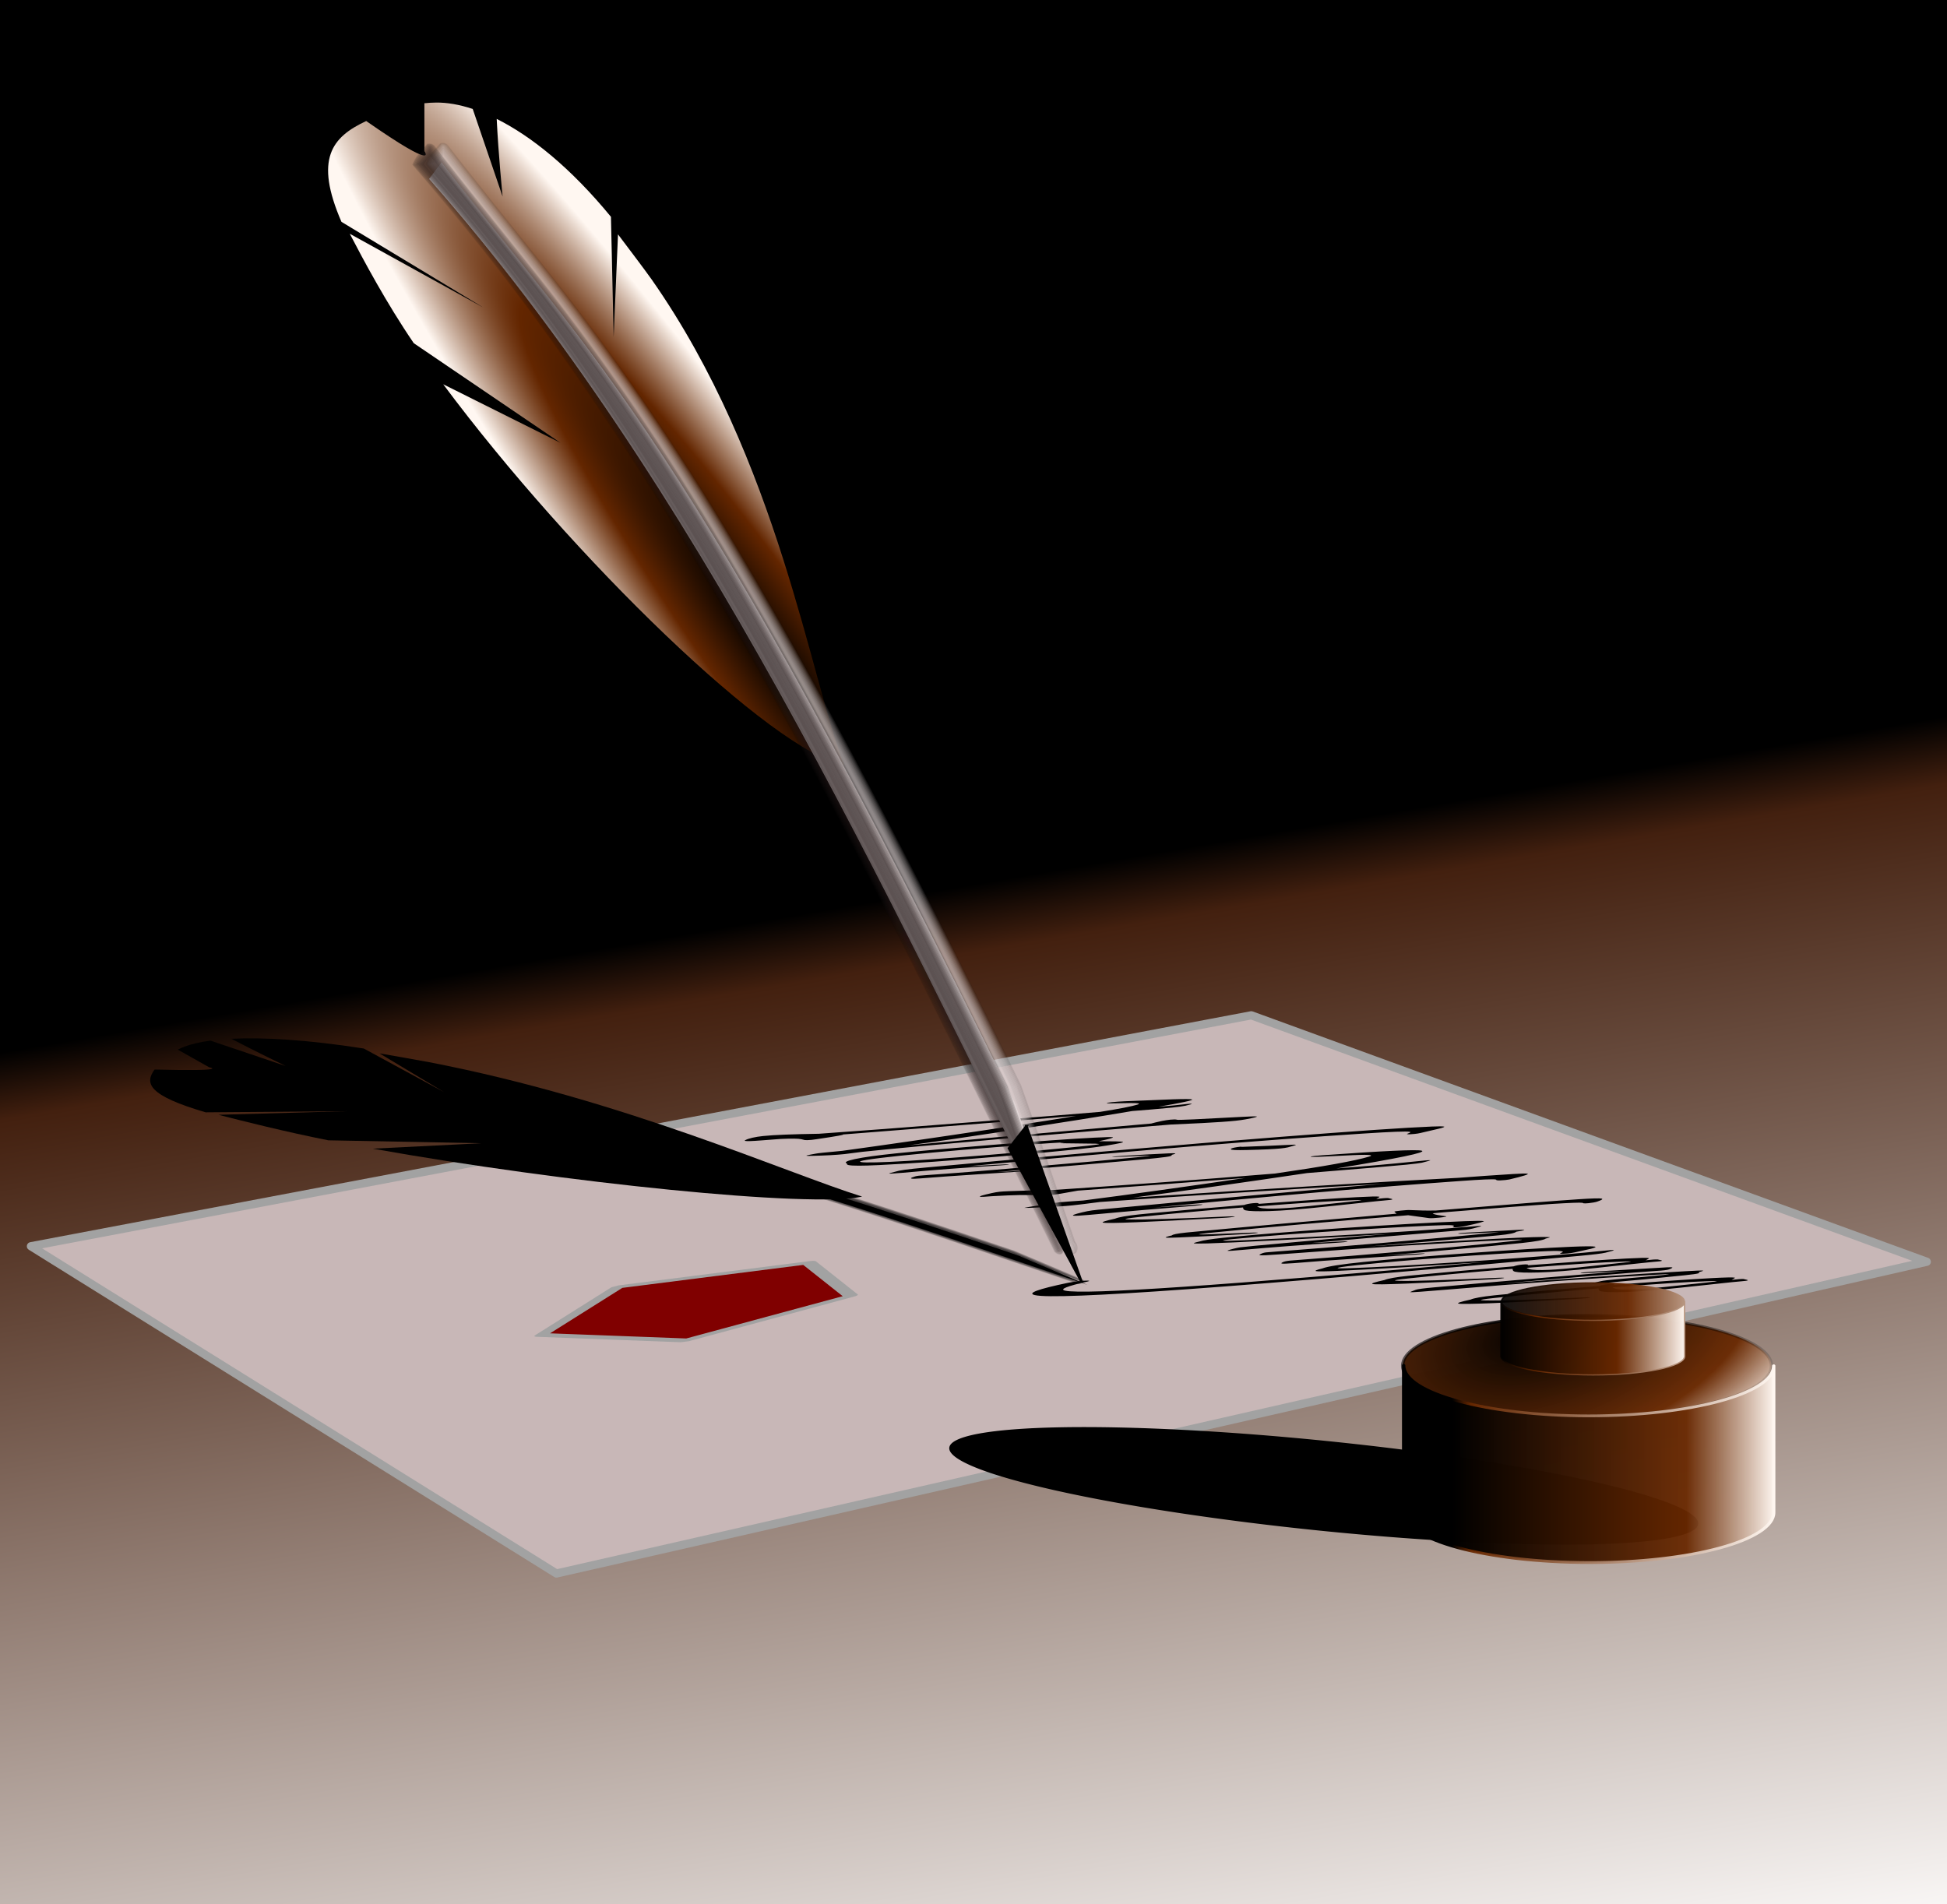 <?xml version="1.0" encoding="UTF-8" standalone="no"?>
<!-- Created with Inkscape (http://www.inkscape.org/) -->
<svg
    xmlns:inkscape="http://www.inkscape.org/namespaces/inkscape"
    xmlns:rdf="http://www.w3.org/1999/02/22-rdf-syntax-ns#"
    xmlns="http://www.w3.org/2000/svg"
    xmlns:sodipodi="http://sodipodi.sourceforge.net/DTD/sodipodi-0.dtd"
    xmlns:cc="http://creativecommons.org/ns#"
    xmlns:xlink="http://www.w3.org/1999/xlink"
    xmlns:dc="http://purl.org/dc/elements/1.1/"
    xmlns:svg="http://www.w3.org/2000/svg"
    xmlns:ns1="http://sozi.baierouge.fr"
    id="svg2"
    sodipodi:docname="feather-pen.svg"
    inkscape:export-filename="C:\Documents and Settings\WILS\Desktop\chibi samples\feather-pen.png"
    viewBox="0 0 735.21 719.05"
    sodipodi:version="0.32"
    inkscape:export-xdpi="90"
    version="1.0"
    inkscape:output_extension="org.inkscape.output.svg.inkscape"
    inkscape:export-ydpi="90"
    inkscape:version="0.46"
  >
  <sodipodi:namedview
      id="base"
      bordercolor="#666666"
      inkscape:pageshadow="2"
      guidetolerance="10"
      pagecolor="#ffffff"
      gridtolerance="10000"
      inkscape:window-height="740"
      inkscape:zoom="0.7"
      objecttolerance="10"
      showgrid="false"
      borderopacity="1.0"
      inkscape:current-layer="layer1"
      inkscape:cx="375"
      inkscape:cy="386.84832"
      showguides="true"
      inkscape:window-y="26"
      inkscape:window-x="0"
      inkscape:window-width="1280"
      inkscape:guide-bbox="true"
      inkscape:pageopacity="0.0"
      inkscape:document-units="px"
  />
  <defs
      id="defs4"
    >
    <linearGradient
        id="linearGradient3156"
      >
      <stop
          id="stop3158"
          style="stop-color:#000000;stop-opacity:.894"
          offset="0"
      />
      <stop
          id="stop3164"
          style="stop-color:#692800;stop-opacity:.945"
          offset=".694"
      />
      <stop
          id="stop3160"
          style="stop-color:#b89782"
          offset="1"
      />
    </linearGradient
    >
    <filter
        id="filter4684"
        height="1.261"
        width="1.026"
        y="-.13"
        x="-.013"
        inkscape:collect="always"
      >
      <feGaussianBlur
          id="feGaussianBlur4686"
          stdDeviation="2.246"
          inkscape:collect="always"
      />
    </filter
    >
    <linearGradient
        id="linearGradient4981"
        y2="807.91"
        gradientUnits="userSpaceOnUse"
        x2="302.96"
        y1="363.44"
        x1="226.11"
        inkscape:collect="always"
      >
      <stop
          id="stop5005"
          style="stop-color:#000000"
          offset="0"
      />
      <stop
          id="stop5007"
          style="stop-color:#43200f"
          offset=".056"
      />
      <stop
          id="stop5009"
          style="stop-color:#fcfaf9"
          offset="1"
      />
    </linearGradient
    >
    <radialGradient
        id="radialGradient3742"
        gradientUnits="userSpaceOnUse"
        cy="549.59"
        cx="374.8"
        gradientTransform="matrix(1.616 -.665 .408 .992 -483.87 279.33)"
        r="211.9"
        inkscape:collect="always"
      >
      <stop
          id="stop3329"
          style="stop-color:#000000"
          offset="0"
      />
      <stop
          id="stop3331"
          style="stop-color:#692800;stop-opacity:.945"
          offset=".703"
      />
      <stop
          id="stop3333"
          style="stop-color:#fff7f1"
          offset="1"
      />
    </radialGradient
    >
    <radialGradient
        id="radialGradient3744"
        gradientUnits="userSpaceOnUse"
        cy="549.02"
        cx="376.8"
        gradientTransform="matrix(1.616 -.665 .408 .992 -486.87 281.23)"
        r="211.9"
        inkscape:collect="always"
      >
      <stop
          id="stop3252"
          style="stop-color:#000000"
          offset="0"
      />
      <stop
          id="stop3254"
          style="stop-color:#000000;stop-opacity:0"
          offset="1"
      />
    </radialGradient
    >
    <linearGradient
        id="linearGradient3746"
        y2="752.22"
        gradientUnits="userSpaceOnUse"
        x2="617.9"
        y1="752.22"
        x1="249.81"
        inkscape:collect="always"
      >
      <stop
          id="stop3291"
          style="stop-color:#000000"
          offset="0"
      />
      <stop
          id="stop3293"
          style="stop-color:#692800;stop-opacity:.945"
          offset=".725"
      />
      <stop
          id="stop3295"
          style="stop-color:#fff7f1"
          offset="1"
      />
    </linearGradient
    >
    <linearGradient
        id="linearGradient3748"
        y2="752.22"
        gradientUnits="userSpaceOnUse"
        x2="617.9"
        y1="752.22"
        x1="249.81"
        inkscape:collect="always"
      >
      <stop
          id="stop3391"
          style="stop-color:#000000"
          offset="0"
      />
      <stop
          id="stop3393"
          style="stop-color:#692800;stop-opacity:.945"
          offset=".057"
      />
      <stop
          id="stop3395"
          style="stop-color:#fff7f1"
          offset="1"
      />
    </linearGradient
    >
    <linearGradient
        id="linearGradient3750"
        y2="530.81"
        xlink:href="#linearGradient3156"
        gradientUnits="userSpaceOnUse"
        x2="515.05"
        y1="530.81"
        x1="305.09"
        inkscape:collect="always"
    />
    <linearGradient
        id="linearGradient3752"
        y2="307.96"
        xlink:href="#linearGradient3156"
        gradientUnits="userSpaceOnUse"
        x2="517.91"
        gradientTransform="translate(-2.857 222.86)"
        y1="307.96"
        x1="307.95"
        inkscape:collect="always"
    />
    <linearGradient
        id="linearGradient3754"
        y2="357.98"
        gradientUnits="userSpaceOnUse"
        x2="518.19"
        gradientTransform="translate(-2.857 222.86)"
        y1="357.98"
        x1="307.52"
        inkscape:collect="always"
      >
      <stop
          id="stop3413"
          style="stop-color:#000000"
          offset="0"
      />
      <stop
          id="stop3415"
          style="stop-color:#692800;stop-opacity:.945"
          offset=".63"
      />
      <stop
          id="stop3417"
          style="stop-color:#fff7f1"
          offset="1"
      />
    </linearGradient
    >
    <linearGradient
        id="linearGradient3756"
        y2="357.98"
        gradientUnits="userSpaceOnUse"
        x2="518.19"
        gradientTransform="translate(-2.857 222.86)"
        y1="357.98"
        x1="307.52"
        inkscape:collect="always"
      >
      <stop
          id="stop3403"
          style="stop-color:#000000;stop-opacity:.894"
          offset="0"
      />
      <stop
          id="stop3405"
          style="stop-color:#692800;stop-opacity:.945"
          offset=".193"
      />
      <stop
          id="stop3407"
          style="stop-color:#b89782"
          offset="1"
      />
    </linearGradient
    >
    <radialGradient
        id="radialGradient3929"
        gradientUnits="userSpaceOnUse"
        cy="459.62"
        cx="328.88"
        gradientTransform="matrix(-.877 .605 -3.895 -9.483 2343.2 4645.1)"
        r="70.95"
        inkscape:collect="always"
      >
      <stop
          id="stop3246"
          style="stop-color:#000000;stop-opacity:.894"
          offset="0"
      />
      <stop
          id="stop3248"
          style="stop-color:#692800;stop-opacity:.945"
          offset=".516"
      />
      <stop
          id="stop3250"
          style="stop-color:#fff7f1"
          offset="1"
      />
    </radialGradient
    >
    <filter
        id="filter4423"
        height="1.436"
        width="1.099"
        y="-.218"
        x="-.049"
        inkscape:collect="always"
      >
      <feGaussianBlur
          id="feGaussianBlur4425"
          stdDeviation="5.523"
          inkscape:collect="always"
      />
    </filter
    >
    <filter
        id="filter4515"
        inkscape:collect="always"
      >
      <feGaussianBlur
          id="feGaussianBlur4517"
          stdDeviation="1.15"
          inkscape:collect="always"
      />
    </filter
    >
    <filter
        id="filter4535"
        height="1.747"
        width="1.158"
        y="-.373"
        x="-.079"
        inkscape:collect="always"
      >
      <feGaussianBlur
          id="feGaussianBlur4537"
          stdDeviation="15.131"
          inkscape:collect="always"
      />
    </filter
    >
  </defs
  >
  <g
      id="layer1"
      inkscape:label="Layer 1"
      inkscape:groupmode="layer"
      transform="translate(-6.15 -3.913)"
    >
    <rect
        id="rect4688"
        style="fill:url(#linearGradient4981)"
        height="719.05"
        width="735.21"
        y="3.913"
        x="6.15"
    />
    <path
        id="rect4575"
        sodipodi:nodetypes="ccccc"
        style="stroke-linejoin:round;stroke:#a2a2a2;stroke-linecap:round;stroke-width:3.108;fill:#c8b7b7"
        d="m478.65 387.34l255.07 93.07-517.46 117.73-198.42-123.59 460.81-87.21z"
    />
    <path
        id="flowRoot4567"
        style="fill:#000000"
        transform="matrix(5.343 1.217 -23.774 2.517 16940 -1488.1)"
        d="m96.321 714.15c0.046 0.06 0.069 0.11 0.069 0.17 0 0.12-0.087 0.28-0.259 0.48-0.13 0.13-0.261 0.27-0.391 0.41-0.263 0.75-0.506 1.55-0.727 2.41-0.264 1.02-0.401 1.76-0.41 2.23 0.055 0.15 0.083 0.25 0.083 0.3 0 0.13-0.121 0.28-0.362 0.44-0.045 0.03-0.089 0.05-0.132 0.05-0.055 0-0.107-0.03-0.156-0.09-0.032-0.04-0.063-0.07-0.093-0.11-0.048-0.03-0.048-0.17 0-0.42-0.286-0.75-0.688-1.62-1.206-2.59-0.446-0.83-0.765-1.37-0.957-1.61-0.133 0.43-0.376 1.1-0.727 1.99-0.186 0.48-0.373 0.96-0.562 1.43 0.088-0.03 0.225 0.13 0.41 0.5 0.02 0.04 0.03 0.06 0.03 0.09 0 0.05-0.048 0.08-0.142 0.09 0.062-0.01-0.016-0.01-0.234-0.01-0.202 0-0.373 0.07-0.513 0.21 0 0-0.041 0.09-0.122 0.28-0.059 0.14-0.142 0.2-0.249 0.2-0.042 0-0.091-0.01-0.147-0.03-0.332-0.13-0.496-0.27-0.493-0.4 0.007-0.17 0.264-0.4 0.772-0.71 0.267-0.48 0.607-1.25 1.02-2.31 0.332-0.84 0.549-1.44 0.65-1.78-0.228-0.37-0.461-0.61-0.699-0.75-0.091-0.05-0.17-0.07-0.239-0.07-0.14 0-0.327 0.09-0.561 0.26-0.062 0.05-0.122 0.07-0.181 0.07-0.075 0-0.112-0.03-0.112-0.1 0-0.06 0.034-0.12 0.102-0.19 0.358-0.34 0.58-0.55 0.664-0.61 0.183-0.15 0.337-0.21 0.464-0.2 0.199 0.03 0.459 0.26 0.781 0.71 0.069-0.17 0.088-0.3 0.059-0.39-0.003-0.02-0.005-0.03-0.005-0.04 0-0.05 0.018-0.07 0.054-0.07 0.062 0 0.156 0.06 0.283 0.16 0.065 0.06 0.098 0.14 0.098 0.23 0 0.08-0.021 0.19-0.064 0.32-0.036 0.09-0.07 0.19-0.102 0.28 0.442 0.62 0.9 1.36 1.372 2.22 0.433 0.79 0.724 1.4 0.874 1.83 0.114-0.74 0.39-1.96 0.83-3.66-0.082-0.05-0.184-0.13-0.308-0.24-0.055-0.06-0.083-0.11-0.083-0.15 0-0.05 0.056-0.08 0.169-0.07 0.112 0.01 0.389-0.27 0.832-0.83 0.101-0.12 0.186-0.19 0.254-0.19 0.094 0 0.217 0.09 0.366 0.26zm2.574 3.24c-0.007 0.29-0.077 0.67-0.21 1.15-0.212 0.76-0.511 1.34-0.899 1.76-0.205 0.22-0.433 0.33-0.683 0.33-0.098 0-0.223-0.02-0.376-0.06-0.306-0.02-0.555-0.12-0.748-0.29-0.208-0.19-0.305-0.43-0.292-0.73 0.013-0.34 0.131-0.82 0.356-1.44 0.247-0.68 0.505-1.16 0.771-1.46 0.127-0.14 0.232-0.21 0.313-0.21 0.111 0 0.29 0.11 0.537 0.34 0.068-0.03 0.208-0.09 0.42-0.18 0.107-0.04 0.189-0.05 0.244-0.05 0.127 0 0.269 0.11 0.425 0.35 0.101 0.15 0.148 0.31 0.142 0.49zm-0.562 0.14c0.023-0.22 0.034-0.35 0.034-0.41 0-0.14-0.042-0.21-0.127-0.21-0.032 0-0.075 0.01-0.127 0.02l-0.757 0.31c-0.087 0.04-0.138 0.05-0.151 0.05-0.026 0-0.052-0.03-0.078-0.09-0.189 0.23-0.365 0.57-0.527 1-0.127 0.34-0.215 0.65-0.264 0.92-0.036 0.18-0.054 0.35-0.054 0.5 0 0.5 0.155 0.74 0.464 0.73 0.124 0 0.257-0.05 0.4-0.15 0.274-0.18 0.529-0.55 0.767-1.11 0.228-0.52 0.368-1.04 0.42-1.56zm4.797-4.63c0.05 0.04 0.07 0.07 0.07 0.11 0 0.06-0.04 0.09-0.12 0.09-0.03 0-0.06-0.01-0.1-0.03-0.15-0.08-0.26-0.11-0.34-0.11-0.2 0-0.43 0.2-0.67 0.59-0.88 1.44-1.51 3.31-1.89 5.59-0.01 0.07-0.02 0.15-0.05 0.25 0.08-0.08 0.19-0.2 0.33-0.38 0.09-0.1 0.15-0.15 0.19-0.15 0.08 0 0.09 0.05 0.02 0.15-0.31 0.45-0.52 0.91-0.621 1.4-0.036 0.12-0.081 0.18-0.137 0.18-0.026 0-0.06-0.01-0.102-0.04-0.166-0.11-0.26-0.18-0.283-0.2-0.065-0.06-0.098-0.15-0.098-0.25 0-0.05 0.008-0.11 0.025-0.19 0.377-2.07 0.866-3.84 1.456-5.3 0.45-1.1 0.85-1.81 1.21-2.14 0.1-0.09 0.19-0.13 0.29-0.13 0.09 0.01 0.2 0.06 0.34 0.17l0.48 0.39zm0.07 2.12c0.05 0.04 0.07 0.09 0.07 0.13 0 0.1-0.14 0.25-0.42 0.44-0.18 0.13-0.36 0.18-0.53 0.14-0.1-0.02-0.18-0.05-0.26-0.11-0.02-0.02-0.04-0.04-0.05-0.06s-0.01-0.04-0.01-0.05c0.01-0.01 0.03-0.02 0.06-0.01 0.3-0.26 0.5-0.45 0.59-0.56 0.08-0.09 0.13-0.13 0.17-0.13 0.05 0 0.18 0.07 0.38 0.21zm-0.69 2.14c-0.08 0.44-0.28 1.17-0.61 2.19 0.09-0.08 0.22-0.24 0.39-0.46 0.02-0.03 0.04-0.04 0.07-0.04 0.05 0 0.06 0.04 0.02 0.13-0.02 0.04-0.16 0.26-0.41 0.67-0.2 0.31-0.34 0.59-0.43 0.83-0.03 0.08-0.09 0.11-0.16 0.11-0.08 0-0.19-0.03-0.32-0.11-0.09-0.04-0.13-0.08-0.13-0.1s0.02-0.06 0.05-0.13c0.18-0.31 0.38-0.82 0.59-1.55 0.21-0.7 0.32-1.23 0.35-1.57 0.01-0.14-0.01-0.22-0.05-0.22-0.03 0-0.08 0.04-0.15 0.11l-0.31 0.28c-0.1 0.1-0.16 0.11-0.16 0.02 0-0.03 0.02-0.06 0.05-0.1 0.15-0.22 0.31-0.42 0.49-0.61 0.05-0.06 0.1-0.08 0.15-0.08s0.13 0.03 0.23 0.1c0.15 0.04 0.23 0.07 0.25 0.08 0.07 0.04 0.11 0.13 0.11 0.25 0 0.06-0.01 0.13-0.02 0.2zm12.46-3.01c0.02 0.02 0.03 0.05 0.03 0.07 0 0.07-0.05 0.1-0.15 0.1-0.02 0-0.05 0-0.09-0.01s-0.08-0.01-0.1-0.01c-0.15 0-0.31 0.15-0.46 0.45-0.64 1.23-1.05 2.76-1.24 4.59 0.07-0.14 0.17-0.32 0.29-0.56 0.04-0.07 0.08-0.11 0.14-0.11s0.09 0.05 0.09 0.13c0 0.04-0.01 0.08-0.03 0.13-0.15 0.34-0.28 0.83-0.4 1.46-0.03 0.14-0.09 0.21-0.19 0.21-0.11 0-0.28-0.08-0.5-0.25-0.11-0.08-0.17-0.15-0.19-0.2-0.02-0.04-0.02-0.14 0.01-0.28 0.11-0.71 0.26-1.5 0.45-2.39 0.21-1.01 0.37-1.61 0.47-1.79-0.34 0.41-0.76 1-1.26 1.78-0.49 0.77-0.92 1.5-1.28 2.19 0.06 0.2 0.1 0.35 0.1 0.46 0 0.12-0.11 0.29-0.33 0.48-0.11 0.11-0.18 0.16-0.21 0.16-0.04 0-0.14-0.13-0.29-0.39-0.07-0.11-0.11-0.2-0.11-0.26 0-0.05 0.05-0.16 0.15-0.34-0.21-0.77-0.59-1.72-1.14-2.83-0.35 0.89-0.71 1.69-1.07 2.42 0.23 0.27 0.35 0.44 0.35 0.54 0 0.07-0.08 0.11-0.24 0.13-0.35 0.04-0.63 0.22-0.86 0.53-0.02 0.1-0.07 0.15-0.15 0.15-0.11 0-0.28-0.1-0.51-0.3-0.07-0.06-0.11-0.11-0.11-0.15 0-0.03 0.03-0.08 0.09-0.13 0.22-0.19 0.47-0.37 0.75-0.55 0.6-1 1.09-2.06 1.48-3.17-0.4-0.87-0.9-1.48-1.48-1.83-0.1-0.06-0.19-0.08-0.28-0.08-0.13 0-0.26 0.06-0.39 0.19s-0.26 0.27-0.38 0.41c-0.08 0.08-0.15 0.12-0.22 0.12-0.06 0-0.09-0.03-0.09-0.09 0-0.02 0.01-0.06 0.03-0.1 0.44-0.88 0.86-1.31 1.26-1.3 0.47 0.02 1.09 0.61 1.85 1.77 0.18-0.42 0.28-0.8 0.28-1.15 0-0.17 0.02-0.26 0.07-0.26s0.17 0.07 0.35 0.21c0.05 0.04 0.07 0.13 0.07 0.26-0.01 0.17-0.16 0.67-0.45 1.48 0.57 1.12 1 2.13 1.3 3.05 1.15-1.91 2.18-3.4 3.1-4.47 0.11-0.26 0.25-0.52 0.42-0.77 0.07-0.11 0.16-0.17 0.26-0.17 0.15 0 0.42 0.16 0.81 0.47zm1.71 4.94c-0.79 1.01-1.35 1.52-1.67 1.52-0.15 0-0.34-0.11-0.58-0.32-0.24-0.11-0.36-0.27-0.36-0.46 0-0.03 0-0.07 0.01-0.11 0.05-0.45 0.17-0.94 0.35-1.48-0.12-0.06-0.18-0.12-0.18-0.18 0-0.04 0.04-0.06 0.1-0.06s0.11 0.01 0.16 0.04c0.29-0.65 0.55-1.11 0.79-1.39 0.15-0.18 0.28-0.27 0.4-0.27 0.06 0 0.19 0.05 0.41 0.14-0.01-0.1 0.01-0.15 0.08-0.17h0.23c0.14 0 0.21 0.03 0.21 0.07 0 0.01 0 0.04-0.01 0.09-0.01 0.04-0.02 0.08-0.02 0.12 0 0.12 0.01 0.27 0.01 0.44v0.35c0 0.4-0.11 0.68-0.33 0.84-0.2 0.15-0.43 0.22-0.68 0.22-0.13 0-0.36-0.04-0.67-0.11-0.05 0.1-0.11 0.3-0.18 0.59-0.09 0.37-0.13 0.7-0.13 0.99 0.01 0.17 0.06 0.25 0.16 0.25 0.04 0 0.09-0.01 0.15-0.03 0.38-0.13 0.91-0.54 1.58-1.22 0.04-0.04 0.09-0.06 0.13-0.06 0.06 0 0.09 0.03 0.09 0.09 0 0.03-0.01 0.07-0.05 0.11zm-0.57-2.16c0-0.13-0.03-0.19-0.08-0.19-0.04 0-0.09 0.03-0.16 0.08-0.32 0.26-0.6 0.71-0.84 1.35 0.07 0.01 0.18 0.02 0.34 0.03 0.27 0.01 0.46-0.05 0.59-0.18 0.1-0.1 0.16-0.26 0.17-0.48-0.01 0.16-0.02-0.04-0.02-0.61zm5.52-2.68c0.09 0.05 0.14 0.11 0.14 0.17 0 0.04-0.04 0.06-0.1 0.06-0.01 0-0.03 0-0.06-0.01h-0.06c-0.12 0-0.27 0.13-0.45 0.4-0.15 0.24-0.37 0.77-0.65 1.57-0.02 0.08-0.03 0.12-0.03 0.13 0.01 0.02 0.05 0.04 0.13 0.04 0.19 0.02 0.45 0.01 0.77-0.02 0.11-0.01 0.17 0.04 0.17 0.14 0 0.07-0.05 0.12-0.13 0.13-0.07 0.01-0.43 0.04-1.08 0.09-0.39 1.14-0.63 2.11-0.71 2.9 0 0.04-0.01 0.08-0.01 0.11 0 0.11 0.03 0.17 0.09 0.17 0.08 0 0.35-0.21 0.79-0.64 0.05-0.05 0.1-0.08 0.15-0.08s0.07 0.02 0.08 0.06c0.01 0.03 0 0.08-0.04 0.13-0.27 0.35-0.52 0.65-0.78 0.89-0.11 0.1-0.2 0.15-0.27 0.15s-0.18-0.05-0.33-0.17c-0.18-0.05-0.28-0.14-0.28-0.29 0-0.02 0.01-0.05 0.01-0.08 0.12-0.84 0.36-1.87 0.71-3.1-0.17-0.02-0.33-0.05-0.47-0.07-0.06-0.01-0.09-0.05-0.09-0.12s0.03-0.12 0.1-0.13c0.06-0.02 0.18-0.05 0.36-0.11 0.11-0.04 0.21-0.08 0.31-0.15 0.35-1.07 0.62-1.77 0.82-2.09 0.11-0.18 0.24-0.27 0.37-0.27 0.12 0 0.3 0.06 0.54 0.19zm2.98 2.98c-0.3 0.83-0.5 1.53-0.62 2.09 0.05-0.05 0.12-0.12 0.2-0.21 0.07-0.09 0.12-0.15 0.14-0.17 0.05-0.06 0.1-0.08 0.15-0.08s0.07 0.02 0.07 0.07c0 0.03-0.01 0.06-0.04 0.1-0.3 0.45-0.5 0.91-0.61 1.37-0.02 0.13-0.07 0.2-0.13 0.2-0.05 0-0.16-0.05-0.31-0.16-0.08-0.06-0.13-0.1-0.15-0.14-0.01-0.04-0.01-0.11 0-0.22 0.14-0.83 0.31-1.51 0.52-2.06-0.29 0.46-0.67 0.97-1.16 1.52-0.43 0.49-0.74 0.8-0.92 0.93-0.14 0.1-0.24 0.14-0.32 0.14-0.05 0-0.14-0.04-0.26-0.14-0.18-0.1-0.26-0.25-0.26-0.43 0-0.03 0-0.07 0.01-0.12 0.05-0.48 0.27-1.04 0.63-1.68 0.37-0.64 0.78-1.18 1.26-1.62 0.15-0.14 0.29-0.21 0.41-0.21 0.11 0.01 0.34 0.16 0.66 0.46 0.03 0.03 0.05 0.06 0.05 0.09 0 0.05-0.04 0.07-0.1 0.07-0.03 0-0.05 0-0.08-0.01-0.23-0.1-0.41-0.09-0.55 0.01-0.31 0.22-0.65 0.62-1.02 1.19-0.43 0.65-0.69 1.23-0.78 1.75v0.07c0 0.08 0.03 0.12 0.1 0.12 0.11 0 0.24-0.08 0.39-0.23 0.37-0.36 0.76-0.8 1.17-1.34 0.43-0.55 0.7-0.97 0.82-1.26 0.09-0.21 0.15-0.35 0.18-0.44 0.04-0.14 0.08-0.22 0.13-0.22s0.17 0.07 0.34 0.2c0.08 0.06 0.12 0.11 0.13 0.15 0 0.04-0.01 0.11-0.05 0.21zm4.19 1.51c-0.19 0.3-0.45 0.73-0.76 1.29-0.06 0.15-0.12 0.3-0.17 0.44-0.05 0.1-0.11 0.15-0.18 0.15-0.06 0-0.15-0.02-0.26-0.07-0.13-0.05-0.19-0.1-0.19-0.16 0-0.02 0.02-0.07 0.06-0.15 0.21-0.43 0.4-0.96 0.57-1.6 0.18-0.68 0.25-1.19 0.23-1.55-0.01-0.14-0.04-0.21-0.1-0.21-0.04 0-0.1 0.04-0.19 0.12-0.82 0.8-1.53 1.87-2.13 3.21-0.07 0.17-0.16 0.25-0.26 0.25-0.07 0-0.19-0.04-0.36-0.12-0.06-0.03-0.1-0.06-0.1-0.08s0.02-0.06 0.05-0.14c0.19-0.41 0.38-0.94 0.56-1.57 0.2-0.69 0.32-1.22 0.34-1.61 0.01-0.12 0-0.17-0.01-0.17 0 0-0.05 0.04-0.14 0.13-0.08 0.09-0.21 0.2-0.36 0.34-0.03 0.03-0.06 0.04-0.1 0.04s-0.07-0.01-0.07-0.05c0-0.03 0.02-0.06 0.05-0.09 0.14-0.18 0.33-0.4 0.55-0.67 0.05-0.05 0.1-0.08 0.15-0.08 0.08 0 0.15 0.06 0.21 0.17 0.26 0.08 0.39 0.2 0.37 0.36-0.04 0.36-0.22 1.01-0.55 1.94 0.22-0.42 0.53-0.89 0.95-1.41s0.73-0.82 0.93-0.92c0.1-0.04 0.17-0.07 0.21-0.07 0.05 0 0.11 0.04 0.21 0.11 0.27 0.09 0.4 0.25 0.4 0.47 0 0.23-0.06 0.59-0.17 1.1-0.08 0.41-0.17 0.74-0.24 0.97 0.09-0.12 0.21-0.28 0.36-0.47 0.03-0.03 0.05-0.05 0.08-0.05 0.05 0 0.07 0.03 0.07 0.09 0 0.02 0 0.04-0.01 0.06zm3.93-1.71c-1 5.18-2.3 7.78-3.9 7.77-0.58 0-1.2-0.31-1.87-0.95-0.06-0.06-0.09-0.12-0.09-0.18 0-0.09 0.04-0.14 0.13-0.14 0.05 0 0.09 0.02 0.13 0.05 0.53 0.45 1.01 0.68 1.43 0.68 1.34 0 2.46-1.97 3.35-5.91-0.54 0.94-1.02 1.61-1.42 2.01-0.16 0.17-0.31 0.25-0.43 0.25s-0.27-0.07-0.44-0.2c-0.31-0.15-0.46-0.4-0.44-0.75 0.02-0.43 0.18-0.95 0.49-1.59 0.3-0.61 0.62-1.07 0.95-1.39 0.18-0.17 0.35-0.26 0.5-0.26 0.11 0 0.23 0.05 0.37 0.15 0.02 0.01 0.15 0.13 0.39 0.34 0.05 0.04 0.07 0.09 0.07 0.13 0 0.06-0.04 0.09-0.12 0.09-0.04 0-0.1-0.02-0.16-0.05-0.1-0.05-0.2-0.08-0.29-0.08-0.14 0-0.26 0.05-0.37 0.15-0.24 0.21-0.49 0.55-0.75 1.02-0.28 0.51-0.46 0.98-0.52 1.4-0.02 0.12-0.03 0.22-0.03 0.3 0 0.24 0.07 0.36 0.2 0.36 0.09 0 0.18-0.04 0.28-0.13 0.39-0.33 0.77-0.81 1.15-1.44 0.36-0.58 0.61-1.11 0.76-1.6 0.05-0.17 0.08-0.33 0.08-0.49 0-0.12 0.03-0.19 0.09-0.19s0.18 0.07 0.36 0.21c0.11 0.08 0.14 0.23 0.1 0.44zm3 2.06c-0.8 1.01-1.35 1.52-1.67 1.52-0.16 0-0.35-0.11-0.59-0.32-0.24-0.11-0.36-0.27-0.36-0.46 0-0.03 0-0.07 0.01-0.11 0.06-0.45 0.18-0.94 0.35-1.48-0.12-0.06-0.18-0.12-0.18-0.18 0-0.04 0.04-0.06 0.11-0.06 0.05 0 0.1 0.01 0.16 0.04 0.29-0.65 0.55-1.11 0.78-1.39 0.15-0.18 0.28-0.27 0.4-0.27 0.06 0 0.2 0.05 0.41 0.14-0.01-0.1 0.02-0.15 0.09-0.17h0.23c0.14 0 0.21 0.03 0.21 0.07 0 0.01-0.01 0.04-0.02 0.09-0.01 0.04-0.01 0.08-0.01 0.12v0.44c0.01 0.17 0.01 0.29 0.01 0.35 0 0.4-0.11 0.68-0.33 0.84-0.21 0.15-0.43 0.22-0.69 0.22-0.13 0-0.35-0.04-0.66-0.11-0.06 0.1-0.12 0.3-0.19 0.59-0.09 0.37-0.13 0.7-0.12 0.99 0 0.17 0.05 0.25 0.16 0.25 0.04 0 0.09-0.01 0.15-0.03 0.38-0.13 0.9-0.54 1.57-1.22 0.05-0.04 0.09-0.06 0.13-0.06 0.06 0 0.09 0.03 0.09 0.09 0 0.03-0.01 0.07-0.04 0.11zm-0.58-2.16c0-0.13-0.02-0.19-0.08-0.19-0.03 0-0.09 0.03-0.15 0.08-0.32 0.26-0.6 0.71-0.84 1.35 0.06 0.01 0.17 0.02 0.34 0.03 0.26 0.01 0.46-0.05 0.59-0.18 0.1-0.1 0.15-0.26 0.16-0.48-0.01 0.16-0.02-0.04-0.02-0.61zm4.05-0.12c0 0.43-0.06 0.83-0.17 1.22-0.04 0.12-0.09 0.18-0.15 0.18-0.05 0-0.15-0.07-0.3-0.2-0.08-0.06-0.1-0.16-0.06-0.28 0.09-0.29 0.14-0.53 0.14-0.71 0-0.06-0.02-0.09-0.04-0.09-0.04 0-0.11 0.06-0.19 0.17-0.68 0.88-1.19 1.87-1.52 2.97-0.11 0.35-0.2 0.52-0.28 0.52-0.03 0-0.15-0.05-0.38-0.17-0.11-0.05-0.15-0.16-0.11-0.32 0.25-1.13 0.53-2.08 0.83-2.85-0.25 0.25-0.4 0.43-0.46 0.52-0.03 0.04-0.07 0.06-0.11 0.06-0.06 0-0.08-0.02-0.08-0.07 0-0.03 0.01-0.06 0.04-0.1 0.15-0.19 0.37-0.49 0.64-0.88 0.08-0.14 0.16-0.21 0.24-0.21 0.06 0 0.18 0.04 0.36 0.13 0.1 0.05 0.11 0.12 0.04 0.21-0.07 0.1-0.2 0.43-0.4 1-0.19 0.56-0.32 1-0.39 1.31 0.44-0.98 0.94-1.86 1.51-2.61 0.1-0.14 0.19-0.22 0.26-0.22 0.05 0 0.13 0.04 0.24 0.12 0.13 0.02 0.22 0.04 0.25 0.07 0.06 0.03 0.09 0.11 0.09 0.23zm2.6 2.28c-0.79 1.01-1.35 1.52-1.67 1.52-0.15 0-0.35-0.11-0.58-0.32-0.25-0.11-0.37-0.27-0.37-0.46 0-0.03 0.01-0.07 0.01-0.11 0.06-0.45 0.18-0.94 0.36-1.48-0.12-0.06-0.18-0.12-0.18-0.18 0-0.04 0.03-0.06 0.1-0.06 0.05 0 0.11 0.01 0.16 0.04 0.29-0.65 0.55-1.11 0.78-1.39 0.15-0.18 0.29-0.27 0.41-0.27 0.05 0 0.19 0.05 0.41 0.14-0.02-0.1 0.01-0.15 0.08-0.17h0.23c0.14 0 0.21 0.03 0.21 0.07 0 0.01 0 0.04-0.01 0.09-0.01 0.04-0.02 0.08-0.02 0.12 0 0.12 0 0.27 0.01 0.44v0.35c0 0.4-0.11 0.68-0.33 0.84-0.2 0.15-0.43 0.22-0.68 0.22-0.14 0-0.36-0.04-0.67-0.11-0.05 0.1-0.12 0.3-0.18 0.59-0.09 0.37-0.14 0.7-0.13 0.99 0 0.17 0.06 0.25 0.16 0.25 0.04 0 0.09-0.01 0.15-0.03 0.38-0.13 0.91-0.54 1.58-1.22 0.04-0.04 0.08-0.06 0.13-0.06 0.06 0 0.09 0.03 0.09 0.09 0 0.03-0.02 0.07-0.05 0.11zm-0.57-2.16c0-0.13-0.03-0.19-0.08-0.19-0.04 0-0.09 0.03-0.16 0.08-0.32 0.26-0.6 0.71-0.84 1.35 0.06 0.01 0.18 0.02 0.34 0.03 0.26 0.01 0.46-0.05 0.59-0.18 0.1-0.1 0.15-0.26 0.16-0.48-0.01 0.16-0.01-0.04-0.01-0.61z"
    />
    <path
        id="path4614"
        style="stroke-linejoin:round;filter:url(#filter4684);stroke:#a2a2a2;stroke-linecap:round;stroke-width:3.8;fill:#800000"
        sodipodi:type="star"
        sodipodi:sides="5"
        sodipodi:r1="43.705883"
        sodipodi:r2="35.358803"
        sodipodi:arg1="-2.1587989"
        sodipodi:arg2="-1.5304804"
        transform="matrix(.362 .232 -1.364 .276 1123.3 392.38)"
        inkscape:randomized="0"
        sodipodi:cy="565.46869"
        sodipodi:cx="-224.25386"
        inkscape:rounded="0"
        inkscape:flatsided="true"
        d="m-248.5 529.1l51.34 2.07 13.89 49.47-42.75 28.5-40.31-31.85 17.83-48.19z"
    />
    <g
        id="g4456"
        transform="translate(-79.802 4.02)"
      >
      <g
          id="g3916"
          transform="matrix(.665 0 0 .39 203.53 60.368)"
        >
        <path
            id="path2383"
            style="fill:url(#radialGradient3929)"
            d="m70.893-55.746c-2.281 0.029-4.521 0.252-6.719 0.657v46.344c0-0.001 8.808 20.58-33.031-29.126-19.536 15.55-29.561 36.637-14.063 97.625l80.75 83.156-76.031-71.624c7.77 25.396 20.585 66.504 36.344 105.96l83.347 96.5-66.628-56.71c73.308 167.86 187.26 356.22 227.69 368.84-18.9-81.9-37.39-295.19-109.31-470.28-3.87-9.41-15.44-35.353-19.13-43.721l-2.47 99.471-1.53-116.47c-23.11-47.967-45.47-78.259-64.87-94.782 0.87 32.88 3.34 75.125 3.34 75.125l-16.968-84.781c-7.617-4.3-14.581-6.265-20.719-6.188z"
        />
        <g
            id="g3889"
            transform="matrix(.864 -.061 .087 1.032 -150.71 -23.353)"
          >
          <path
              id="rect3648"
              sodipodi:nodetypes="ccccc"
              style="fill:#e3dbdb"
              d="m246.29 54.8l9.66-14.977c81.61 191.38 135.07 261.44 286.48 900.44l21.05 152.74c-88.44-367.28-170.2-742.83-317.19-1038.2z"
          />
          <g
              id="g3653"
              style="fill:#e3dbdb"
              transform="matrix(.873 0 0 1 202.17 40)"
            >
            <path
                id="path3655"
                style="opacity:.09;stroke-linejoin:round;stroke:#000000;stroke-linecap:round;fill:#e3dbdb"
                d="m57.562 0.781c91.328 161.01 156.35 335.33 212.65 511.22 48.93 153.79 90.8 309.67 133.45 465.31-5.29-31.52-9.39-63.3-15.41-94.67-47.01-171.56-95.26-342.89-154.22-510.73-33.16-94.4-71.73-186.68-117.58-275.65-17.512-34.665-35.468-69.135-52.575-104.01-2.104 2.844-4.208 5.688-6.313 8.531z"
            />
            <path
                id="path3659"
                style="opacity:.09;stroke-linejoin:round;stroke:#000000;stroke-linecap:round;fill:#e3dbdb"
                d="m56.75 0.688c96.61 170.48 163.93 355.57 222.42 542.02 46.07 147.94 86.2 297.65 127.14 447.07-5.93-35.71-10.72-71.67-17.36-107.23-46.63-170.4-94.68-340.65-153.01-507.35-33.39-95.33-72.18-188.63-118.42-278.36-17.801-35.322-36.175-70.39-53.489-105.96-2.427 3.266-4.854 6.537-7.281 9.807z"
            />
            <path
                id="path3663"
                style="opacity:.09;stroke-linejoin:round;stroke:#000000;stroke-linecap:round;fill:#e3dbdb"
                d="m55.906 0.656c90.804 159.98 155.68 333.15 211.75 507.96 52.02 163.11 96.08 328.58 141.37 493.68-6.46-39.54-12.07-79.25-19.07-118.66-47.38-173.02-96.02-345.86-155.63-515.06-32.8-93.14-70.97-184.2-116.17-272.06-18.02-35.641-36.486-71.07-54.035-106.96-2.74 3.7-5.479 7.398-8.219 11.096z"
            />
            <path
                id="path3667"
                style="opacity:.09;stroke-linejoin:round;stroke:#000000;stroke-linecap:round;fill:#e3dbdb"
                d="m55.062 0.594c96.658 170.28 164 355.27 222.47 541.6 48.73 156.28 90.72 314.54 134.16 472.31-7.14-43.69-13.39-87.61-21.08-131.21-46.75-170.78-94.89-341.52-153.35-508.56-33.28-95.03-71.95-188.09-118.02-277.63-18.31-36.3-37.154-72.339-54.99-108.88-3.062 4.124-6.125 8.249-9.188 12.374z"
            />
            <path
                id="path3671"
                style="opacity:.09;stroke-linejoin:round;stroke:#000000;stroke-linecap:round;fill:#e3dbdb"
                d="m54.219 0.562c77.571 136.26 136.06 282.45 186.48 430.67 66.36 195.87 118.61 396.03 173.58 595.27-7.57-47.2-14.74-94.52-22.56-141.69-43.1-157.8-87.5-315.24-139.93-470.24-33.69-99.45-71.8-197.53-118.75-291.48-22.56-45.574-46.369-90.515-68.665-136.22-3.385 4.567-6.771 9.13-10.156 13.692z"
            />
            <path
                id="path3675"
                style="opacity:.09;stroke-linejoin:round;stroke:#000000;stroke-linecap:round;fill:#e3dbdb"
                d="m53.531 0.5c6.96 12.206 13.792 24.485 20.42 36.873 7.909 14.64 15.544 29.425 23.059 44.274 10.32 20.463 20.24 41.113 29.88 61.913 8.04 17.41 15.9 34.91 23.49 52.52 7.99 18.52 15.81 37.12 23.39 55.82 6.21 15.49 12.43 30.97 18.37 46.57 4.92 12.76 9.77 25.54 14.5 38.37 12.13 32.79 23.77 65.76 34.96 98.89 5.58 16.38 10.96 32.83 16.33 49.28 8.59 26.34 16.91 52.76 25.07 79.24 8.44 27.32 16.58 54.74 24.69 82.16 7.62 25.97 15.13 51.97 22.52 78 13.17 46.34 26.05 92.76 38.78 139.22 13.38 48.67 26.64 97.37 40 146.07 2.52 9.1 5.05 18.3 7.57 27.4-7.97-50.41-15.92-100.82-23.9-151.23-7.3-26.67-14.55-53.35-21.98-79.99-5.09-18.36-10.22-36.71-15.41-55.04-5.77-20.43-11.6-40.84-17.49-61.24-10.32-35.73-20.82-71.41-31.64-106.99-8.39-27.66-16.95-55.27-25.71-82.81-3.02-9.43-6.03-18.85-9.09-28.26-5.08-15.79-10.33-31.51-15.62-47.23-7.23-21.45-14.62-42.84-22.27-64.14-6.31-17.55-12.74-35.05-19.37-52.47-3.95-10.34-7.93-20.65-12.01-30.93-2.25-5.67-4.53-11.33-6.81-16.99-4.24-10.4-8.53-20.79-12.94-31.13-5.15-12.06-10.39-24.08-15.75-36.04-9.22-20.52-18.85-40.86-28.71-61.08-5.7-11.66-11.53-23.25-17.38-34.841-10.92-21.654-22.02-43.219-33.008-64.84-5.332-10.556-10.665-21.112-15.913-31.711-2.375-4.796-4.715-9.608-7.059-14.419-3.656 4.927-7.312 9.854-10.969 14.781z"
            />
            <path
                id="path3679"
                style="opacity:.09;stroke-linejoin:round;stroke:#000000;stroke-linecap:round;fill:#e3dbdb"
                d="m64-14.969c-3.575 5.329-8.3 10.244-11.188 15.813 77.438 136.09 135.93 282.11 186.35 430.17 67.82 200 120.79 404.47 177.06 607.89 3.08-0.1-0.58-7.6-0.26-10.6-7.67-47.96-14.97-95.98-22.86-143.87-42.76-156.67-86.96-312.98-138.84-466.9-33.15-98.2-70.52-195.12-116.52-288.05-23.73-48.325-49.038-95.859-72.615-144.26l-0.5-0.376-0.625 0.187z"
            />
            <path
                id="path3683"
                style="opacity:.09;stroke-linejoin:round;stroke:#000000;stroke-linecap:round;fill:#e3dbdb"
                d="m63.625-15.562c-3.623 5.612-9.246 10.582-11.437 16.75 91.502 160.97 156.73 335.36 213.03 511.36 55.43 173.96 101.73 350.63 150.34 526.55 5.61 2.4 0.44-9.2 0.85-12.4-7.8-47.99-14.72-96.15-23.08-144-46.96-171.54-95.23-343.03-154.12-510.79-33.3-95.11-72.21-188.24-118.38-277.84-18.36-36.388-37.252-72.509-55.08-109.16-0.58-0.941-1.265-0.783-2.125-0.472z"
            />
            <path
                id="path3687"
                style="opacity:.09;stroke-linejoin:round;stroke:#000000;stroke-linecap:round;fill:#e3dbdb"
                d="m63.344-16.219c-3.987 5.642-9.263 10.875-12 17.156 95.946 169.1 163.29 352.77 221.49 537.96 51.76 165.5 95.86 333.26 142.05 500.4 6.83 4.4 2.64-8.1 2.37-11.7-7.85-48.36-14.85-96.87-23.23-145.09-46.07-168.41-93.5-336.6-150.87-501.54-33.83-97.39-73.14-192.79-120.34-284.54-18.76-37.299-38.171-74.279-56.435-111.84-0.879-1.12-1.732-1.234-3.031-0.809z"
            />
            <path
                id="path3691"
                style="opacity:.09;stroke-linejoin:round;stroke:#000000;stroke-linecap:round;fill:#e3dbdb"
                d="m63.188-16.938c-4.36 5.698-9.83 11.285-12.532 17.907 95.894 169.38 163.33 352.87 221.52 538.15 51.7 165.44 95.9 333.26 142.04 500.38 5.86 6.2 6.16-5.3 4.22-9.1-7.92-49.01-15.15-98.18-23.5-147.11-47.14-172.23-95.56-344.32-154.75-512.79-33.34-95.18-72.34-188.33-118.57-277.97-18.17-36.08-36.934-71.891-54.62-108.22-1.192-1.484-1.979-1.662-3.812-1.248z"
            />
            <path
                id="path3695"
                style="opacity:.09;stroke-linejoin:round;stroke:#000000;stroke-linecap:round;fill:#e3dbdb"
                d="m63.125-17.688c-4.844 5.658-10.403 11.696-13.187 18.626 29.717 53.255 57.622 107.84 82.582 163.61 89.77 199.89 152.24 410.76 211.29 621.45 23.54 84.48 46.38 169.15 69.72 253.7 5.38 7.1 8.69-3.7 5.75-8.4-7.96-49.38-15.28-98.9-23.65-148.2-47.2-172.47-95.73-344.77-155.01-513.54-33.13-94.31-71.68-186.66-117.47-275.56-18.46-36.677-37.562-73.055-55.494-110-1.298-1.638-2.477-2.039-4.531-1.688z"
            />
          </g
          >
          <g
              id="g3801"
              style="fill:#241c1c"
              transform="matrix(.873 0 0 1 193.44 40)"
            >
            <path
                id="path3803"
                style="opacity:.09;stroke-linejoin:round;stroke:#000000;stroke-linecap:round;fill:#241c1c"
                d="m57.562 0.781c91.328 161.01 156.35 335.33 212.65 511.22 48.93 153.79 90.8 309.67 133.45 465.31-5.29-31.52-9.39-63.3-15.41-94.67-47.01-171.56-95.26-342.89-154.22-510.73-33.16-94.4-71.73-186.68-117.58-275.65-17.512-34.665-35.468-69.135-52.575-104.01-2.104 2.844-4.208 5.688-6.313 8.531z"
            />
            <path
                id="path3805"
                style="opacity:.09;stroke-linejoin:round;stroke:#000000;stroke-linecap:round;fill:#241c1c"
                d="m56.75 0.688c96.61 170.48 163.93 355.57 222.42 542.02 46.07 147.94 86.2 297.65 127.14 447.07-5.93-35.71-10.72-71.67-17.36-107.23-46.63-170.4-94.68-340.65-153.01-507.35-33.39-95.33-72.18-188.63-118.42-278.36-17.801-35.322-36.175-70.39-53.489-105.96-2.427 3.266-4.854 6.537-7.281 9.807z"
            />
            <path
                id="path3807"
                style="opacity:.09;stroke-linejoin:round;stroke:#000000;stroke-linecap:round;fill:#241c1c"
                d="m55.906 0.656c90.804 159.98 155.68 333.15 211.75 507.96 52.02 163.11 96.08 328.58 141.37 493.68-6.46-39.54-12.07-79.25-19.07-118.66-47.38-173.02-96.02-345.86-155.63-515.06-32.8-93.14-70.97-184.2-116.17-272.06-18.02-35.641-36.486-71.07-54.035-106.96-2.74 3.7-5.479 7.398-8.219 11.096z"
            />
            <path
                id="path3809"
                style="opacity:.09;stroke-linejoin:round;stroke:#000000;stroke-linecap:round;fill:#241c1c"
                d="m55.062 0.594c96.658 170.28 164 355.27 222.47 541.6 48.73 156.28 90.72 314.54 134.16 472.31-7.14-43.69-13.39-87.61-21.08-131.21-46.75-170.78-94.89-341.52-153.35-508.56-33.28-95.03-71.95-188.09-118.02-277.63-18.31-36.3-37.154-72.339-54.99-108.88-3.062 4.124-6.125 8.249-9.188 12.374z"
            />
            <path
                id="path3811"
                style="opacity:.09;stroke-linejoin:round;stroke:#000000;stroke-linecap:round;fill:#241c1c"
                d="m54.219 0.562c77.571 136.26 136.06 282.45 186.48 430.67 66.36 195.87 118.61 396.03 173.58 595.27-7.57-47.2-14.74-94.52-22.56-141.69-43.1-157.8-87.5-315.24-139.93-470.24-33.69-99.45-71.8-197.53-118.75-291.48-22.56-45.574-46.369-90.515-68.665-136.22-3.385 4.567-6.771 9.13-10.156 13.692z"
            />
            <path
                id="path3813"
                style="opacity:.09;stroke-linejoin:round;stroke:#000000;stroke-linecap:round;fill:#241c1c"
                d="m53.531 0.5c6.96 12.206 13.792 24.485 20.42 36.873 7.909 14.64 15.544 29.425 23.059 44.274 10.32 20.463 20.24 41.113 29.88 61.913 8.04 17.41 15.9 34.91 23.49 52.52 7.99 18.52 15.81 37.12 23.39 55.82 6.21 15.49 12.43 30.97 18.37 46.57 4.92 12.76 9.77 25.54 14.5 38.37 12.13 32.79 23.77 65.76 34.96 98.89 5.58 16.38 10.96 32.83 16.33 49.28 8.59 26.34 16.91 52.76 25.07 79.24 8.44 27.32 16.58 54.74 24.69 82.16 7.62 25.97 15.13 51.97 22.52 78 13.17 46.34 26.05 92.76 38.78 139.22 13.38 48.67 26.64 97.37 40 146.07 2.52 9.1 5.05 18.3 7.57 27.4-7.97-50.41-15.92-100.82-23.9-151.23-7.3-26.67-14.55-53.35-21.98-79.99-5.09-18.36-10.22-36.71-15.41-55.04-5.77-20.43-11.6-40.84-17.49-61.24-10.32-35.73-20.82-71.41-31.64-106.99-8.39-27.66-16.95-55.27-25.71-82.81-3.02-9.43-6.03-18.85-9.09-28.26-5.08-15.79-10.33-31.51-15.62-47.23-7.23-21.45-14.62-42.84-22.27-64.14-6.31-17.55-12.74-35.05-19.37-52.47-3.95-10.34-7.93-20.65-12.01-30.93-2.25-5.67-4.53-11.33-6.81-16.99-4.24-10.4-8.53-20.79-12.94-31.13-5.15-12.06-10.39-24.08-15.75-36.04-9.22-20.52-18.85-40.86-28.71-61.08-5.7-11.66-11.53-23.25-17.38-34.841-10.92-21.654-22.02-43.219-33.008-64.84-5.332-10.556-10.665-21.112-15.913-31.711-2.375-4.796-4.715-9.608-7.059-14.419-3.656 4.927-7.312 9.854-10.969 14.781z"
            />
            <path
                id="path3815"
                style="opacity:.09;stroke-linejoin:round;stroke:#000000;stroke-linecap:round;fill:#241c1c"
                d="m64-14.969c-3.575 5.329-8.3 10.244-11.188 15.813 77.438 136.09 135.93 282.11 186.35 430.17 67.82 200 120.79 404.47 177.06 607.89 3.08-0.1-0.58-7.6-0.26-10.6-7.67-47.96-14.97-95.98-22.86-143.87-42.76-156.67-86.96-312.98-138.84-466.9-33.15-98.2-70.52-195.12-116.52-288.05-23.73-48.325-49.038-95.859-72.615-144.26l-0.5-0.376-0.625 0.187z"
            />
            <path
                id="path3817"
                style="opacity:.09;stroke-linejoin:round;stroke:#000000;stroke-linecap:round;fill:#241c1c"
                d="m63.625-15.562c-3.623 5.612-9.246 10.582-11.437 16.75 91.502 160.97 156.73 335.36 213.03 511.36 55.43 173.96 101.73 350.63 150.34 526.55 5.61 2.4 0.44-9.2 0.85-12.4-7.8-47.99-14.72-96.15-23.08-144-46.96-171.54-95.23-343.03-154.12-510.79-33.3-95.11-72.21-188.24-118.38-277.84-18.36-36.388-37.252-72.509-55.08-109.16-0.58-0.941-1.265-0.783-2.125-0.472z"
            />
            <path
                id="path3819"
                style="opacity:.09;stroke-linejoin:round;stroke:#000000;stroke-linecap:round;fill:#241c1c"
                d="m63.344-16.219c-3.987 5.642-9.263 10.875-12 17.156 95.946 169.1 163.29 352.77 221.49 537.96 51.76 165.5 95.86 333.26 142.05 500.4 6.83 4.4 2.64-8.1 2.37-11.7-7.85-48.36-14.85-96.87-23.23-145.09-46.07-168.41-93.5-336.6-150.87-501.54-33.83-97.39-73.14-192.79-120.34-284.54-18.76-37.299-38.171-74.279-56.435-111.84-0.879-1.12-1.732-1.234-3.031-0.809z"
            />
            <path
                id="path3821"
                style="opacity:.09;stroke-linejoin:round;stroke:#000000;stroke-linecap:round;fill:#241c1c"
                d="m63.188-16.938c-4.36 5.698-9.83 11.285-12.532 17.907 95.894 169.38 163.33 352.87 221.52 538.15 51.7 165.44 95.9 333.26 142.04 500.38 5.86 6.2 6.16-5.3 4.22-9.1-7.92-49.01-15.15-98.18-23.5-147.11-47.14-172.23-95.56-344.32-154.75-512.79-33.34-95.18-72.34-188.33-118.57-277.97-18.17-36.08-36.934-71.891-54.62-108.22-1.192-1.484-1.979-1.662-3.812-1.248z"
            />
            <path
                id="path3823"
                style="opacity:.09;stroke-linejoin:round;stroke:#000000;stroke-linecap:round;fill:#241c1c"
                d="m63.125-17.688c-4.844 5.658-10.403 11.696-13.187 18.626 29.717 53.255 57.622 107.84 82.582 163.61 89.77 199.89 152.24 410.76 211.29 621.45 23.54 84.48 46.38 169.15 69.72 253.7 5.38 7.1 8.69-3.7 5.75-8.4-7.96-49.38-15.28-98.9-23.65-148.2-47.2-172.47-95.73-344.77-155.01-513.54-33.13-94.31-71.68-186.66-117.47-275.56-18.46-36.677-37.562-73.055-55.494-110-1.298-1.638-2.477-2.039-4.531-1.688z"
            />
          </g
          >
        </g
        >
      </g
      >
      <path
          id="path4896"
          style="fill-rule:evenodd;stroke:#000000;stroke-width:.936px;fill:#000000"
          d="m473.55 425.17l-6.58 8.38 27.34 50.29-20.76-58.67z"
      />
    </g
    >
    <path
        id="path3441"
        sodipodi:rx="231.42857"
        sodipodi:ry="37.142857"
        style="filter:url(#filter4535);fill:#000000"
        sodipodi:type="arc"
        d="m322.86 886.65a231.43 37.143 0 1 1 -462.86 0 231.43 37.143 0 1 1 462.86 0z"
        inkscape:transform-center-x="26.333504"
        inkscape:transform-center-y="-34.466655"
        transform="matrix(.611 .062 -.032 .456 478.52 155.06)"
        sodipodi:cy="886.64789"
        sodipodi:cx="91.428574"
    />
    <g
        id="g3563"
        transform="matrix(1.124 0 0 1.082 -101.23 -292.63)"
      >
      <g
          id="g3419"
          transform="matrix(.295 0 0 .256 509.7 592.46)"
        >
        <path
            id="path3484"
            style="stroke-linejoin:round;stroke:url(#radialGradient3744);stroke-linecap:round;stroke-width:3.8;fill:url(#radialGradient3742)"
            d="m613.43 618.36c0 37.85-94.08 68.57-210 68.57s-210-30.72-210-68.57 94.08-68.57 210-68.57 210 30.72 210 68.57z"
        />
        <path
            id="path3363"
            sodipodi:nodetypes="ccccccc"
            style="stroke-linejoin:round;stroke:url(#linearGradient3748);stroke-linecap:round;stroke-width:3.8;fill:url(#linearGradient3746)"
            d="m405.29 686.65c115.92 0 210.71-30.44 210.71-68.29v200c0 37.85-94.08 68.57-210.71 68.29-116.64-0.29-210.72-31.01-210.72-68.86v-200c0 37.85 94.8 68.86 210.72 68.86z"
        />
        <path
            id="path3487"
            style="stroke-linejoin:round;stroke:url(#linearGradient3752);stroke-linecap:round;stroke-width:1.633;fill:url(#linearGradient3750)"
            d="m514.24 530.81c0 14.09-46.67 25.52-104.17 25.52s-104.17-11.43-104.17-25.52c0-14.08 46.67-25.51 104.17-25.51s104.17 11.43 104.17 25.51z"
        />
        <path
            id="path3489"
            sodipodi:nodetypes="ccccccc"
            style="stroke-linejoin:round;stroke:url(#linearGradient3756);stroke-linecap:round;stroke-width:1.633;fill:url(#linearGradient3754)"
            d="m410 556.43c57.5 0 104.52-11.32 104.52-25.4v74.41c0 14.09-46.67 25.52-104.52 25.41-57.85-0.1-104.52-11.53-104.52-25.62v-74.42c0 14.09 47.02 25.62 104.52 25.62z"
        />
      </g
      >
    </g
    >
    <g
        id="g4427"
        style="filter:url(#filter4515)"
        transform="translate(-78.711 3.878)"
      >
      <path
          id="path4296"
          style="filter:url(#filter4423);fill:#000000"
          d="m154.5 395.3c-0.9 0.35-1.73 0.73-2.51 1.12l11.82 6.65s8.76 1.6-20.59 0.87c-3.81 5.22-2.43 9.78 19.29 16.16l53.38-0.42-48.56 1.35c9.58 2.45 25.17 6.39 41.51 9.64l57.81 1.1-41.01 2.05c72.01 12.87 165.44 22.47 184.77 18.1-28.42-8.86-90.17-36.63-163.47-50.75-3.94-0.76-15.16-2.71-18.77-3.34l24.38 14.64-30.31-16.47c-21.44-3.35-38.07-4.28-50.01-3.68 8.73 4.58 20.48 10.27 20.48 10.27l-28.37-9.57c-4.14 0.55-7.41 1.33-9.84 2.28z"
      />
      <g
          id="g4298"
          style="fill:#000000"
          transform="matrix(.162 -.087 .147 .084 243.49 442.47)"
        >
        <path
            id="path4300"
            sodipodi:nodetypes="ccccc"
            style="fill:#000000"
            d="m246.29 54.8l9.66-14.977c81.61 191.38 135.07 261.44 286.48 900.44l21.05 152.74c-88.44-367.28-170.2-742.83-317.19-1038.2z"
        />
        <g
            id="g4302"
            style="fill:#000000"
            transform="matrix(.873 0 0 1 202.17 40)"
          >
          <path
              id="path4304"
              style="opacity:.09;stroke-linejoin:round;stroke:#000000;stroke-linecap:round;fill:#000000"
              d="m57.562 0.781c91.328 161.01 156.35 335.33 212.65 511.22 48.93 153.79 90.8 309.67 133.45 465.31-5.29-31.52-9.39-63.3-15.41-94.67-47.01-171.56-95.26-342.89-154.22-510.73-33.16-94.4-71.73-186.68-117.58-275.65-17.512-34.665-35.468-69.135-52.575-104.01-2.104 2.844-4.208 5.688-6.313 8.531z"
          />
          <path
              id="path4306"
              style="opacity:.09;stroke-linejoin:round;stroke:#000000;stroke-linecap:round;fill:#000000"
              d="m56.75 0.688c96.61 170.48 163.93 355.57 222.42 542.02 46.07 147.94 86.2 297.65 127.14 447.07-5.93-35.71-10.72-71.67-17.36-107.23-46.63-170.4-94.68-340.65-153.01-507.35-33.39-95.33-72.18-188.63-118.42-278.36-17.801-35.322-36.175-70.39-53.489-105.96-2.427 3.266-4.854 6.537-7.281 9.807z"
          />
          <path
              id="path4308"
              style="opacity:.09;stroke-linejoin:round;stroke:#000000;stroke-linecap:round;fill:#000000"
              d="m55.906 0.656c90.804 159.98 155.68 333.15 211.75 507.96 52.02 163.11 96.08 328.58 141.37 493.68-6.46-39.54-12.07-79.25-19.07-118.66-47.38-173.02-96.02-345.86-155.63-515.06-32.8-93.14-70.97-184.2-116.17-272.06-18.02-35.641-36.486-71.07-54.035-106.96-2.74 3.7-5.479 7.398-8.219 11.096z"
          />
          <path
              id="path4310"
              style="opacity:.09;stroke-linejoin:round;stroke:#000000;stroke-linecap:round;fill:#000000"
              d="m55.062 0.594c96.658 170.28 164 355.27 222.47 541.6 48.73 156.28 90.72 314.54 134.16 472.31-7.14-43.69-13.39-87.61-21.08-131.21-46.75-170.78-94.89-341.52-153.35-508.56-33.28-95.03-71.95-188.09-118.02-277.63-18.31-36.3-37.154-72.339-54.99-108.88-3.062 4.124-6.125 8.249-9.188 12.374z"
          />
          <path
              id="path4312"
              style="opacity:.09;stroke-linejoin:round;stroke:#000000;stroke-linecap:round;fill:#000000"
              d="m54.219 0.562c77.571 136.26 136.06 282.45 186.48 430.67 66.36 195.87 118.61 396.03 173.58 595.27-7.57-47.2-14.74-94.52-22.56-141.69-43.1-157.8-87.5-315.24-139.93-470.24-33.69-99.45-71.8-197.53-118.75-291.48-22.56-45.574-46.369-90.515-68.665-136.22-3.385 4.567-6.771 9.13-10.156 13.692z"
          />
          <path
              id="path4314"
              style="opacity:.09;stroke-linejoin:round;stroke:#000000;stroke-linecap:round;fill:#000000"
              d="m53.531 0.5c6.96 12.206 13.792 24.485 20.42 36.873 7.909 14.64 15.544 29.425 23.059 44.274 10.32 20.463 20.24 41.113 29.88 61.913 8.04 17.41 15.9 34.91 23.49 52.52 7.99 18.52 15.81 37.12 23.39 55.82 6.21 15.49 12.43 30.97 18.37 46.57 4.92 12.76 9.77 25.54 14.5 38.37 12.13 32.79 23.77 65.76 34.96 98.89 5.58 16.38 10.96 32.83 16.33 49.28 8.59 26.34 16.91 52.76 25.07 79.24 8.44 27.32 16.58 54.74 24.69 82.16 7.62 25.97 15.13 51.97 22.52 78 13.17 46.34 26.05 92.76 38.78 139.22 13.38 48.67 26.64 97.37 40 146.07 2.52 9.1 5.05 18.3 7.57 27.4-7.97-50.41-15.92-100.82-23.9-151.23-7.3-26.67-14.55-53.35-21.98-79.99-5.09-18.36-10.22-36.71-15.41-55.04-5.77-20.43-11.6-40.84-17.49-61.24-10.32-35.73-20.82-71.41-31.64-106.99-8.39-27.66-16.95-55.27-25.71-82.81-3.02-9.43-6.03-18.85-9.09-28.26-5.08-15.79-10.33-31.51-15.62-47.23-7.23-21.45-14.62-42.84-22.27-64.14-6.31-17.55-12.74-35.05-19.37-52.47-3.95-10.34-7.93-20.65-12.01-30.93-2.25-5.67-4.53-11.33-6.81-16.99-4.24-10.4-8.53-20.79-12.94-31.13-5.15-12.06-10.39-24.08-15.75-36.04-9.22-20.52-18.85-40.86-28.71-61.08-5.7-11.66-11.53-23.25-17.38-34.841-10.92-21.654-22.02-43.219-33.008-64.84-5.332-10.556-10.665-21.112-15.913-31.711-2.375-4.796-4.715-9.608-7.059-14.419-3.656 4.927-7.312 9.854-10.969 14.781z"
          />
          <path
              id="path4316"
              style="opacity:.09;stroke-linejoin:round;stroke:#000000;stroke-linecap:round;fill:#000000"
              d="m64-14.969c-3.575 5.329-8.3 10.244-11.188 15.813 77.438 136.09 135.93 282.11 186.35 430.17 67.82 200 120.79 404.47 177.06 607.89 3.08-0.1-0.58-7.6-0.26-10.6-7.67-47.96-14.97-95.98-22.86-143.87-42.76-156.67-86.96-312.98-138.84-466.9-33.15-98.2-70.52-195.12-116.52-288.05-23.73-48.325-49.038-95.859-72.615-144.26l-0.5-0.376-0.625 0.187z"
          />
          <path
              id="path4318"
              style="opacity:.09;stroke-linejoin:round;stroke:#000000;stroke-linecap:round;fill:#000000"
              d="m63.625-15.562c-3.623 5.612-9.246 10.582-11.437 16.75 91.502 160.97 156.73 335.36 213.03 511.36 55.43 173.96 101.73 350.63 150.34 526.55 5.61 2.4 0.44-9.2 0.85-12.4-7.8-47.99-14.72-96.15-23.08-144-46.96-171.54-95.23-343.03-154.12-510.79-33.3-95.11-72.21-188.24-118.38-277.84-18.36-36.388-37.252-72.509-55.08-109.16-0.58-0.941-1.265-0.783-2.125-0.472z"
          />
          <path
              id="path4320"
              style="opacity:.09;stroke-linejoin:round;stroke:#000000;stroke-linecap:round;fill:#000000"
              d="m63.344-16.219c-3.987 5.642-9.263 10.875-12 17.156 95.946 169.1 163.29 352.77 221.49 537.96 51.76 165.5 95.86 333.26 142.05 500.4 6.83 4.4 2.64-8.1 2.37-11.7-7.85-48.36-14.85-96.87-23.23-145.09-46.07-168.41-93.5-336.6-150.87-501.54-33.83-97.39-73.14-192.79-120.34-284.54-18.76-37.299-38.171-74.279-56.435-111.84-0.879-1.12-1.732-1.234-3.031-0.809z"
          />
          <path
              id="path4322"
              style="opacity:.09;stroke-linejoin:round;stroke:#000000;stroke-linecap:round;fill:#000000"
              d="m63.188-16.938c-4.36 5.698-9.83 11.285-12.532 17.907 95.894 169.38 163.33 352.87 221.52 538.15 51.7 165.44 95.9 333.26 142.04 500.38 5.86 6.2 6.16-5.3 4.22-9.1-7.92-49.01-15.15-98.18-23.5-147.11-47.14-172.23-95.56-344.32-154.75-512.79-33.34-95.18-72.34-188.33-118.57-277.97-18.17-36.08-36.934-71.891-54.62-108.22-1.192-1.484-1.979-1.662-3.812-1.248z"
          />
          <path
              id="path4324"
              style="opacity:.09;stroke-linejoin:round;stroke:#000000;stroke-linecap:round;fill:#000000"
              d="m63.125-17.688c-4.844 5.658-10.403 11.696-13.187 18.626 29.717 53.255 57.622 107.84 82.582 163.61 89.77 199.89 152.24 410.76 211.29 621.45 23.54 84.48 46.38 169.15 69.72 253.7 5.38 7.1 8.69-3.7 5.75-8.4-7.96-49.38-15.28-98.9-23.65-148.2-47.2-172.47-95.73-344.77-155.01-513.54-33.13-94.31-71.68-186.66-117.47-275.56-18.46-36.677-37.562-73.055-55.494-110-1.298-1.638-2.477-2.039-4.531-1.688z"
          />
        </g
        >
        <g
            id="g4326"
            style="fill:#000000"
            transform="matrix(.873 0 0 1 193.44 40)"
          >
          <path
              id="path4328"
              style="opacity:.09;stroke-linejoin:round;stroke:#000000;stroke-linecap:round;fill:#000000"
              d="m57.562 0.781c91.328 161.01 156.35 335.33 212.65 511.22 48.93 153.79 90.8 309.67 133.45 465.31-5.29-31.52-9.39-63.3-15.41-94.67-47.01-171.56-95.26-342.89-154.22-510.73-33.16-94.4-71.73-186.68-117.58-275.65-17.512-34.665-35.468-69.135-52.575-104.01-2.104 2.844-4.208 5.688-6.313 8.531z"
          />
          <path
              id="path4330"
              style="opacity:.09;stroke-linejoin:round;stroke:#000000;stroke-linecap:round;fill:#000000"
              d="m56.75 0.688c96.61 170.48 163.93 355.57 222.42 542.02 46.07 147.94 86.2 297.65 127.14 447.07-5.93-35.71-10.72-71.67-17.36-107.23-46.63-170.4-94.68-340.65-153.01-507.35-33.39-95.33-72.18-188.63-118.42-278.36-17.801-35.322-36.175-70.39-53.489-105.96-2.427 3.266-4.854 6.537-7.281 9.807z"
          />
          <path
              id="path4332"
              style="opacity:.09;stroke-linejoin:round;stroke:#000000;stroke-linecap:round;fill:#000000"
              d="m55.906 0.656c90.804 159.98 155.68 333.15 211.75 507.96 52.02 163.11 96.08 328.58 141.37 493.68-6.46-39.54-12.07-79.25-19.07-118.66-47.38-173.02-96.02-345.86-155.63-515.06-32.8-93.14-70.97-184.2-116.17-272.06-18.02-35.641-36.486-71.07-54.035-106.96-2.74 3.7-5.479 7.398-8.219 11.096z"
          />
          <path
              id="path4334"
              style="opacity:.09;stroke-linejoin:round;stroke:#000000;stroke-linecap:round;fill:#000000"
              d="m55.062 0.594c96.658 170.28 164 355.27 222.47 541.6 48.73 156.28 90.72 314.54 134.16 472.31-7.14-43.69-13.39-87.61-21.08-131.21-46.75-170.78-94.89-341.52-153.35-508.56-33.28-95.03-71.95-188.09-118.02-277.63-18.31-36.3-37.154-72.339-54.99-108.88-3.062 4.124-6.125 8.249-9.188 12.374z"
          />
          <path
              id="path4336"
              style="opacity:.09;stroke-linejoin:round;stroke:#000000;stroke-linecap:round;fill:#000000"
              d="m54.219 0.562c77.571 136.26 136.06 282.45 186.48 430.67 66.36 195.87 118.61 396.03 173.58 595.27-7.57-47.2-14.74-94.52-22.56-141.69-43.1-157.8-87.5-315.24-139.93-470.24-33.69-99.45-71.8-197.53-118.75-291.48-22.56-45.574-46.369-90.515-68.665-136.22-3.385 4.567-6.771 9.13-10.156 13.692z"
          />
          <path
              id="path4338"
              style="opacity:.09;stroke-linejoin:round;stroke:#000000;stroke-linecap:round;fill:#000000"
              d="m53.531 0.5c6.96 12.206 13.792 24.485 20.42 36.873 7.909 14.64 15.544 29.425 23.059 44.274 10.32 20.463 20.24 41.113 29.88 61.913 8.04 17.41 15.9 34.91 23.49 52.52 7.99 18.52 15.81 37.12 23.39 55.82 6.21 15.49 12.43 30.97 18.37 46.57 4.92 12.76 9.77 25.54 14.5 38.37 12.13 32.79 23.77 65.76 34.96 98.89 5.58 16.38 10.96 32.83 16.33 49.28 8.59 26.34 16.91 52.76 25.07 79.24 8.44 27.32 16.58 54.74 24.69 82.16 7.62 25.97 15.13 51.97 22.52 78 13.17 46.34 26.05 92.76 38.78 139.22 13.38 48.67 26.64 97.37 40 146.07 2.52 9.1 5.05 18.3 7.57 27.4-7.97-50.41-15.92-100.82-23.9-151.23-7.3-26.67-14.55-53.35-21.98-79.99-5.09-18.36-10.22-36.71-15.41-55.04-5.77-20.43-11.6-40.84-17.49-61.24-10.32-35.73-20.82-71.41-31.64-106.99-8.39-27.66-16.95-55.27-25.71-82.81-3.02-9.43-6.03-18.85-9.09-28.26-5.08-15.79-10.33-31.51-15.62-47.23-7.23-21.45-14.62-42.84-22.27-64.14-6.31-17.55-12.74-35.05-19.37-52.47-3.95-10.34-7.93-20.65-12.01-30.93-2.25-5.67-4.53-11.33-6.81-16.99-4.24-10.4-8.53-20.79-12.94-31.13-5.15-12.06-10.39-24.08-15.75-36.04-9.22-20.52-18.85-40.86-28.71-61.08-5.7-11.66-11.53-23.25-17.38-34.841-10.92-21.654-22.02-43.219-33.008-64.84-5.332-10.556-10.665-21.112-15.913-31.711-2.375-4.796-4.715-9.608-7.059-14.419-3.656 4.927-7.312 9.854-10.969 14.781z"
          />
          <path
              id="path4340"
              style="opacity:.09;stroke-linejoin:round;stroke:#000000;stroke-linecap:round;fill:#000000"
              d="m64-14.969c-3.575 5.329-8.3 10.244-11.188 15.813 77.438 136.09 135.93 282.11 186.35 430.17 67.82 200 120.79 404.47 177.06 607.89 3.08-0.1-0.58-7.6-0.26-10.6-7.67-47.96-14.97-95.98-22.86-143.87-42.76-156.67-86.96-312.98-138.84-466.9-33.15-98.2-70.52-195.12-116.52-288.05-23.73-48.325-49.038-95.859-72.615-144.26l-0.5-0.376-0.625 0.187z"
          />
          <path
              id="path4342"
              style="opacity:.09;stroke-linejoin:round;stroke:#000000;stroke-linecap:round;fill:#000000"
              d="m63.625-15.562c-3.623 5.612-9.246 10.582-11.437 16.75 91.502 160.97 156.73 335.36 213.03 511.36 55.43 173.96 101.73 350.63 150.34 526.55 5.61 2.4 0.44-9.2 0.85-12.4-7.8-47.99-14.72-96.15-23.08-144-46.96-171.54-95.23-343.03-154.12-510.79-33.3-95.11-72.21-188.24-118.38-277.84-18.36-36.388-37.252-72.509-55.08-109.16-0.58-0.941-1.265-0.783-2.125-0.472z"
          />
          <path
              id="path4344"
              style="opacity:.09;stroke-linejoin:round;stroke:#000000;stroke-linecap:round;fill:#000000"
              d="m63.344-16.219c-3.987 5.642-9.263 10.875-12 17.156 95.946 169.1 163.29 352.77 221.49 537.96 51.76 165.5 95.86 333.26 142.05 500.4 6.83 4.4 2.64-8.1 2.37-11.7-7.85-48.36-14.85-96.87-23.23-145.09-46.07-168.41-93.5-336.6-150.87-501.54-33.83-97.39-73.14-192.79-120.34-284.54-18.76-37.299-38.171-74.279-56.435-111.84-0.879-1.12-1.732-1.234-3.031-0.809z"
          />
          <path
              id="path4346"
              style="opacity:.09;stroke-linejoin:round;stroke:#000000;stroke-linecap:round;fill:#000000"
              d="m63.188-16.938c-4.36 5.698-9.83 11.285-12.532 17.907 95.894 169.38 163.33 352.87 221.52 538.15 51.7 165.44 95.9 333.26 142.04 500.38 5.86 6.2 6.16-5.3 4.22-9.1-7.92-49.01-15.15-98.18-23.5-147.11-47.14-172.23-95.56-344.32-154.75-512.79-33.34-95.18-72.34-188.33-118.57-277.97-18.17-36.08-36.934-71.891-54.62-108.22-1.192-1.484-1.979-1.662-3.812-1.248z"
          />
          <path
              id="path4348"
              style="opacity:.09;stroke-linejoin:round;stroke:#000000;stroke-linecap:round;fill:#000000"
              d="m63.125-17.688c-4.844 5.658-10.403 11.696-13.187 18.626 29.717 53.255 57.622 107.84 82.582 163.61 89.77 199.89 152.24 410.76 211.29 621.45 23.54 84.48 46.38 169.15 69.72 253.7 5.38 7.1 8.69-3.7 5.75-8.4-7.96-49.38-15.28-98.9-23.65-148.2-47.2-172.47-95.73-344.77-155.01-513.54-33.13-94.31-71.68-186.66-117.47-275.56-18.46-36.677-37.562-73.055-55.494-110-1.298-1.638-2.477-2.039-4.531-1.688z"
          />
        </g
        >
      </g
      >
    </g
    >
  </g
  >
</svg
>
